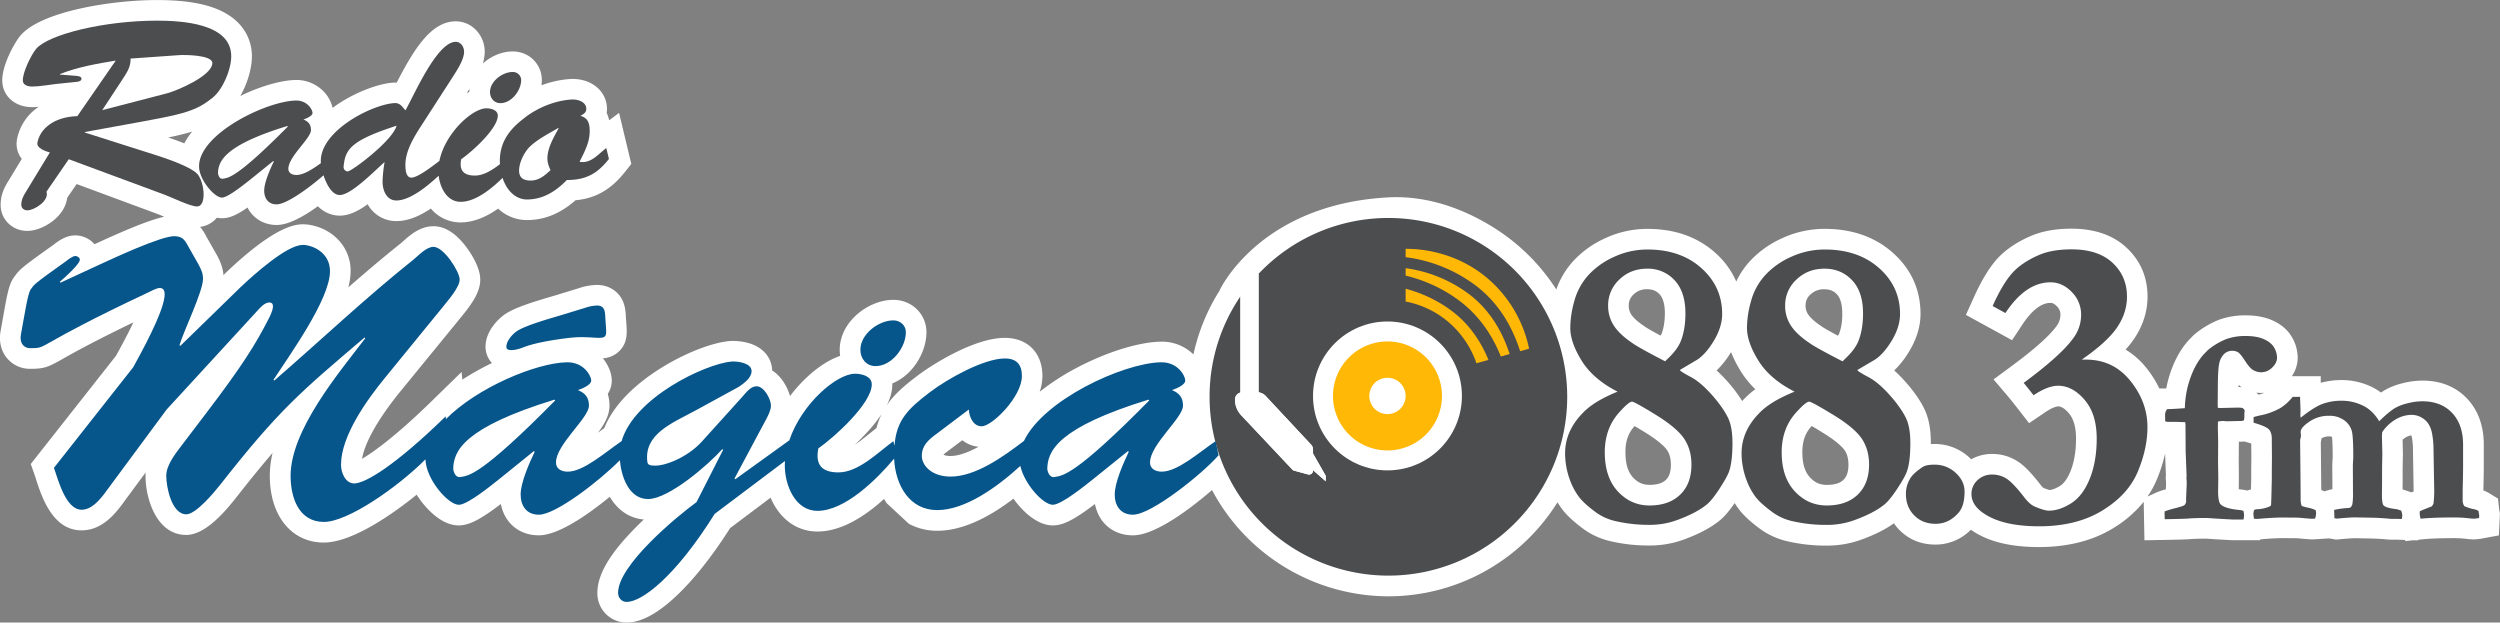 <svg id="Capa_1" data-name="Capa 1" xmlns="http://www.w3.org/2000/svg" viewBox="0 0 2018.95 502.77"><rect x="0" y="0" width="2018.95" height="502.77" fill="#808080" stroke="none"/><defs><style>.cls-1{fill:#fff;}.cls-2{fill:#4c4d4f;}.cls-3{fill:#06568c;}.cls-4{fill:#ffb806;}</style></defs><title>Mágica 2012</title><path class="cls-1" d="M1937.44-569.91h0s-.08-.39-.18-1.28l-.87-8.18-7-4.28a28.23,28.23,0,0,0-4.82-2.34v-.13c.22-8.89.33-15.31.33-19.07v-17.76c0-15.1-4.51-27.58-13.42-37.12-9.16-9.68-21.33-14.59-36.18-14.59a64.93,64.93,0,0,0-16,2.13A55.18,55.18,0,0,0,1845-667c-1,.6-2.05,1.27-3.11,2a44.24,44.24,0,0,0-7.76-4.7,55.38,55.38,0,0,0-23.81-5.39,63.84,63.84,0,0,0-17.09,2.2v-5.33h-23.34a26.54,26.54,0,0,0,4.72-15.11A33.13,33.13,0,0,0,1770.4-709c-3.25-6.07-8.58-10.83-15.87-14.16-6.08-2.78-13.4-4.19-21.75-4.19a62,62,0,0,0-21.75,3.57,72.64,72.64,0,0,0-19.13,11.26l-.89.7-4,4.1-.21.22c-5.85,6.3-10.64,14.48-14.25,24.31a91.63,91.63,0,0,0-4.06,14.87h-5.63a82.79,82.79,0,0,0-10.5-16.63,64.18,64.18,0,0,0-16.73-14.8,74.85,74.85,0,0,0,6.83-8.58c7.23-10.69,10.89-22.18,10.89-34.16,0-15.71-5.69-29-16.92-39.49-10.91-10.2-25.87-15.37-44.48-15.37-12.86,0-24,2-33.22,6.05-11.63,5.08-20.92,11.54-27.6,19.21C1524.9-764.9,1519-755,1513-741.72l-6.32,14,37.26,20.42,8.45-12.78c5.23-7.91,13.37-17.33,22.51-17.33,1.35,0,2.92.33,5.23,2.73a9.13,9.13,0,0,1,2.88,6.92,15,15,0,0,1-3.31,9.26l-.08.11c-3.87,5.34-13.29,15.26-36.22,32.14L1529-675.62l11.56,13.6c1.92,2.26,4.47,5.44,7.58,9.43l9.56,12.3,12.9-8.73c6.75-4.56,9.94-4.8,10.51-4.8,1,0,4,0,8.74,5.57,3.82,4.47,5.76,11.33,5.76,20.39,0,10.12-1.47,18.93-4.38,26.17-2.34,5.84-5.27,10-8.48,12-4,2.54-6.82,3.27-8.59,3.38a37.86,37.86,0,0,1-5-1.78,16.49,16.49,0,0,1-2.31-2.57c-7.47-9.64-13.17-15.46-18.51-18.85a37.51,37.51,0,0,0-20.39-5.91,34.27,34.27,0,0,0-17,4.31q-.63-.64-1.29-1.26a41,41,0,0,0-28.79-11.09q-1.29,0-2.51.06,0-.51,0-1c0-9.12-1.13-16.68-3.46-23.13s-6.58-13.37-13.13-21.56l-.14-.17a125.94,125.94,0,0,0-12.84-13.62,72,72,0,0,0,11.49-14.44c6.46-10.35,9.74-20.85,9.74-31.18,0-19.65-7.58-36.32-22.53-49.55-14.36-12.71-32.8-19.15-54.81-19.15a81.52,81.52,0,0,0-34.13,7.42,80.29,80.29,0,0,0-26.4,18.76,66.81,66.81,0,0,0-10.94,16.33A66.38,66.38,0,0,0,1304.12-778c-14.28-12.73-32.62-19.19-54.52-19.19a80.61,80.61,0,0,0-34,7.44,79.83,79.83,0,0,0-26.24,18.79,67.18,67.18,0,0,0-13.47,22.71,162,162,0,0,0-49.69-49.44c-25.73-16.32-55.52-26.58-86-24.94C936-817,904.11-747.8,904.11-747.8v.2a160.29,160.29,0,0,0-21.26,51.8,36.54,36.54,0,0,0-27-10.29c-18,.47-44.19,8.76-68.28,21.64a194.67,194.67,0,0,0-28.87,18.78,40.49,40.49,0,0,0,2.18-12.7c0-18.71-11.94-30.8-30.42-30.8-24.83,0-59.21,22-70.36,30.46-9.68,7.33-18.47,14.54-24.9,24,3-6,4.45-11.54,4.45-16.85q0-.42,0-.83c17.19-7,27.57-25.79,27.57-41.32,0-14.68-11.75-26.18-26.75-26.18-20,0-43.28,17.62-43.28,40.34a33.06,33.06,0,0,0,.36,4.92c-9,3.09-18.73,9.42-28,18.34a119,119,0,0,0-12.5,14.1c-2.11-7.52-7-15.91-14.42-20.67a22,22,0,0,0-7.13-15.65c-9.73-9.06-25.2-8.23-27-8.1l-.26,0c-14.65,1.34-36.61,10-56,22.19-15.9,10-36.4,26.31-45.19,48.1-1.64,1.18-3.31,2.42-5.06,3.71,5.35-7.21,9.26-14,9.26-21.74a32.34,32.34,0,0,0-1.38-9.58,19.51,19.51,0,0,0,3.22-10.73c0-5.86-2.68-12.48-7.16-18a20.66,20.66,0,0,0,13.36-5.93c6.77-6.79,6.12-15.12,5.56-22.47l-.2-2.56c-.07-.7-.11-1.59-.15-2.45-.17-3.6-.4-8.53-2.75-13.41-3.74-7.79-11.49-12.44-20.72-12.44a47.64,47.64,0,0,0-14.37,2.58l-18,5.52-3.85,1.14-.27.08c-15.58,4.59-29.13,8.81-37.18,14l-.2.13c-5.92,4-16,14-16,26.44a19.24,19.24,0,0,0,5.18,13.19,213.81,213.81,0,0,0-23.89,13.39l-.65-6.18-24.6,24c-28.06,27.37-46.31,40.59-55.78,46.13,2.29-13.36,13.31-32.79,31-54.46L290-724.2l.1-.12c.41-.51.89-1.1,1.44-1.77,8.09-9.9,15.35-19.66,15.35-30.13,0-9.83-7.46-21.09-10.67-25.48-8.55-11.7-17.67-17.63-27.1-17.63-11,0-19.19,7.37-24.63,12.24l-.14.13c-.51.46-1,.89-1.45,1.28-14.91,11.91-29.25,24.11-42.57,35.75A52.46,52.46,0,0,0,202.19-763a36,36,0,0,0-11.24-26.67c-9.16-8.76-21-11.5-28.31-11.2-13.77.42-34.23,13.45-60.87,38.78l-2.26,2.2c-.62-7.38-3.42-12.59-5.52-16.52L86.4-789.73l-.07-.13c-.33-.56-.63-1.11-.92-1.63l0-.09a41.18,41.18,0,0,0-4.78-7.23,20.82,20.82,0,0,0,13.55-7.4,20.45,20.45,0,0,0,4.09.42c5.84,0,11.58-2.3,20.66-8.64,4.4,8.64,13.06,14.09,23.57,14.09,8.22,0,19.39-5.1,33.28-15.16a24.57,24.57,0,0,0,17.66,7.62c7.81,0,15.5-4.09,22.52-9.22a26.29,26.29,0,0,0,23.18,13.62c8.55,0,17.72-3.33,27.88-10.14a31,31,0,0,0,24.1,11.19c9.55,0,19.7-3.74,30.22-11.13a33.93,33.93,0,0,0,23.23,9.25c14.19,0,27.05-5.25,39.25-16,16.3-1.5,28.74-8.67,40.06-23l5-6.33L419-890.87l-8,6a29.3,29.3,0,0,0-2-6,22.44,22.44,0,0,0,.23-3.22,22.71,22.71,0,0,0-7.11-16.55c-8-7.64-18.76-7.76-21.88-7.62a81,81,0,0,0-23.92,5.13,30.91,30.91,0,0,0,.29-4.22c0-13-10.35-23.14-23.56-23.14-8.42,0-17.36,3.67-24.08,9.77a32.39,32.39,0,0,0,1.53-9.47c0-13.57-10.48-24.61-23.35-24.61-19.79,0-33.53,22-47.73,49.49q-1.26-.06-2.56,0h-.16c-11.57.68-32.27,7.93-49.06,20.4a28,28,0,0,0-7.91-13.93,30.6,30.6,0,0,0-22.34-8.59c-11.67.3-28.3,5.11-44.29,12.91,6-10.4,9.39-22.71,9.39-32.12,0-9-3.38-30.87-34.67-40.35-11.14-3.37-24.92-5-42.14-5-35.73,0-93.55,8.93-110.27,28.85l-.2.25c-4.84,6.05-14.34,23.31-14.34,35.76S-69-895.5-55-895.5c1.72,0,3.48-.08,5.22-.22a40.75,40.75,0,0,0-17.4,26,19.82,19.82,0,0,0,3.81,16l-11,18.15c-3,4.8-6.06,10.82-6.06,19,0,11.8,9.43,21,21.47,21,9.57,0,21.42-6.5,27.58-15.12a25.9,25.9,0,0,0,4.72-11.65l7.61-11.06,65.41,24.22c1.1.41,3.19,1.31,5.27,2.2C41-804.63,25-798.36-.93-786.49l-.88.4c-1.07.49-1.82.83-2.16,1l-.64.29a20.75,20.75,0,0,0-15.58-7.12c-5.62,0-10.92,2.29-17.68,7.66C-62.69-766.62-65.12-764.46-69-759l-.23.32c-4.26,5.42-5.73,12.84-9.3,33.16-.58,3.31-1.18,6.73-1.81,10.15-1.7,8.47,0,16.43,4.91,22.41a24.06,24.06,0,0,0,18.78,8.79c11.7,0,14.82-1.51,26.14-7.91,8.08-4.57,23.75-13.43,57.3-29.62-3.28,6.88-7.81,15.72-14.07,27l-68.83,87.38,3.05,8.64c.36,1,.76,2.26,1.21,3.61l0,.14c4.7,14.4,13.44,41.2,36.79,41.2,17.52,0,28.38-15,34.87-23.91l1.17-1.61,15.7-21.25q-.11,1.36-.12,2.74c0,18.45,8.92,47.72,32.87,47.72,11.21,0,24.31-9.73,40-29.75,11.37-14.48,21-26.32,29.76-36.51a81.49,81.49,0,0,0-2.25,18.54c0,32.23,17.52,53.88,43.59,53.88,24.41,0,59.49-26.06,75-38.63a76.87,76.87,0,0,0,4.47,6.3c5.45,6.9,16.53,18.49,29.52,18.49,8.14,0,17.19-4.5,34-17.3,2.94,15.22,14.71,25.3,30.63,25.3,16.23,0,40.74-17.5,57.34-31.11,6.5,11,16,17.33,27.49,18.35-2.44,2.32-4.91,4.73-7.36,7.23-20.56,21-30.14,37.47-30.14,52a23.61,23.61,0,0,0,23.69,24c11.52,0,25.1-7.33,40.37-21.78,13.94-13.19,28.83-32,43.11-54.48l32.71-24.62c7.25,17.09,21.11,27.34,37.8,27.34,16.48,0,34.57-8.84,53.86-26.31q1,1.74,2.05,3.39l18,16.71a48,48,0,0,0,22.87,5.6c18.34,0,39-8.71,61.56-25.92,8.21,11.57,20.13,21.62,31.82,21.62,8.14,0,17.2-4.5,34-17.3,2.94,15.22,14.71,25.3,30.63,25.3,19.19,0,49.49-24.1,63.9-36.58a161.69,161.69,0,0,0,142.38,85.82,160.45,160.45,0,0,0,85-24.33,162.1,162.1,0,0,0,51.63-51.6,59.67,59.67,0,0,0,4,5.88c3.81,5,9.5,10.19,17.42,16a59.57,59.57,0,0,0,21.48,9.57,134.79,134.79,0,0,0,31,3.45,79.82,79.82,0,0,0,28.19-4.85c12.19-4.45,21.65-9.48,29-15.44,3.75-3.1,7.68-7.71,12-14a58.66,58.66,0,0,0,3.7,5.39c3.84,5,9.57,10.19,17.54,16a60.09,60.09,0,0,0,21.58,9.54,136.61,136.61,0,0,0,31.18,3.44,80.8,80.8,0,0,0,28.33-4.84c10.7-3.87,19.31-8.2,26.24-13.18a40.14,40.14,0,0,0,4.52,5.44c7.7,7.79,17.48,11.75,29.05,11.75a39.84,39.84,0,0,0,28.6-12l.91.63c13.22,9,30.92,13.37,54.12,13.37s43.37-5.11,59.84-15.2a93.61,93.61,0,0,0,24.7-21.36l.6,31.09,16.62-.3c15-.27,19-.48,20.87-.67,2.93-.22,7.16-.33,12.58-.34l6.09.42c13.54.81,14.42.81,15.13.81h22.13l.14-.66c7.4-.67,13.69-1,18.65-1l11.24.1c9.85.91,10.88.91,11.79.91s2,0,3.58-.14l10.42-.67,5.48,1,2.23-.21c8.21-.79,11.68-.92,13-.93l11.6.22c5,.07,9.95.34,14.63.81l3.12.17,4.91,0,6.24.22.25.91,6.54-.68,3.63.13.12-.51,3.73-.38c5.91-.61,14.18-.92,24.58-.92a87.18,87.18,0,0,1,9.35.4,65.73,65.73,0,0,0,7.19.61,41.07,41.07,0,0,0,7.4-.84l13-2.39.87-17.81ZM54.9-871c7.68-1.58,13.93-3.08,19.31-4.75a56.9,56.9,0,0,0-6.32,9.51C64.05-867.79,59.74-869.37,54.9-871Zm243.2-36.82q-1.05.49-2.12,1l2.23-3.46C298.14-909.44,298.1-908.63,298.1-907.82Zm1561.21,321,.06-5.55V-603.5l.22-11.94-.26-11.41a13.35,13.35,0,0,1,2.81-2.12,10,10,0,0,1,4.26-1.43,14,14,0,0,1,.45,1.69,53.64,53.64,0,0,1,.85,10l.54,31.33q0,1.16,0,2.21c-.71.3-1.27.55-1.73.78ZM1727-608.55l.08-16.32c0-.15,0-.31,0-.48l1.64,0a22,22,0,0,0,2.76-.17l2.92.85c1,.31,1.95.59,2.72.84l.08,11-.11,11.52v6.28c-.07,3.28-.14,6-.2,8.27a21.56,21.56,0,0,0-3,.9,29,29,0,0,0-5.37-.88L1727-587l.12-9.43v-.1Zm2.08-61,.31.2c-.94-.08-1.78-.12-2.55-.13q0-.89,0-1.72.85.7,1.71,1.3Zm12.11,4.57a28.84,28.84,0,0,0,6.71.15,47,47,0,0,1-4.93,1.52Q1742.1-664.2,1741.15-665Zm61.48,78c-1.16.23-2.2.47-3.15.75l-3.37,1q-1.18-.57-2.5-1.07l-.36-38.5a25.36,25.36,0,0,0,.53-3.19l0,0a11.23,11.23,0,0,1,6.38-1.59,4.38,4.38,0,0,1,2.12.38c.17,1.37.55,5.59.56,16.29l-.33,6.07ZM1404.34-712.8a12.22,12.22,0,0,1-1,1.88c-9.82-5.23-12.51-7-13.14-7.51l-.65-.46c-6.27-4.19-9.08-7.39-10.34-9.33a12.18,12.18,0,0,1-2-6.92,11.47,11.47,0,0,1,4-9.12,15.2,15.2,0,0,1,11.15-4.15c4.4,0,7.44,1.24,10.19,4.13s4.28,8.27,4.28,15.37C1406.89-722.42,1406-717,1404.34-712.8Zm-22.83,75.49.62-.69c2.1,1.22,4.83,2.84,8.32,5,12.84,7.81,17,12.76,18.24,14.52,2.11,3.08,3.13,6.92,3.13,11.74,0,7.41-2.31,10.5-4,12.18-2.86,2.77-7.27,4.12-13.49,4.12-5.54,0-9.61-1.82-13.6-6.09-4.13-4.42-6.14-11-6.14-20.25C1374.55-625.34,1376.78-631.87,1381.52-637.31ZM1261-712.77a12.06,12.06,0,0,1-.92,1.78c-9.59-5.15-12.22-6.94-12.84-7.4l-.65-.46c-6.21-4.18-9-7.38-10.24-9.32a12.33,12.33,0,0,1-1.95-7,11.7,11.7,0,0,1,4-9.17h0a14.83,14.83,0,0,1,10.92-4.1c4.3,0,7.28,1.22,10,4.08s4.26,8.3,4.26,15.42C1263.5-722.41,1262.64-717,1261-712.77Zm-22.37,75.41.51-.58c2.06,1.21,4.71,2.8,8.09,4.87,12.72,7.8,16.88,12.74,18.07,14.5,2.1,3.09,3.12,6.95,3.12,11.79,0,7.44-2.29,10.55-4,12.23-2.81,2.74-7.14,4.08-13.25,4.08-5.43,0-9.43-1.81-13.35-6-4.11-4.43-6.1-11.07-6.1-20.3C1231.67-625.36,1233.89-631.91,1238.6-637.36Zm98-30.31a65.61,65.61,0,0,0-8.63,7.42q-1,1-2,2.09a112.74,112.74,0,0,0-7.74-10.89l-.12-.15a125.58,125.58,0,0,0-12.79-13.66,71.86,71.86,0,0,0,11.46-14.49l.21-.34A90.67,90.67,0,0,0,1325-682,74.32,74.32,0,0,0,1336.64-667.67Zm-454.87,35,0,0h0ZM685.51-618.47l10.69-8.06a24.6,24.6,0,0,0,13.13,5.3c-7.72,4.19-15.86,7.44-22.63,7.44a13.76,13.76,0,0,1-5.79-1A49.71,49.71,0,0,1,685.51-618.47Zm-76.12-4.41c3.2-3,6.27-6.11,9.07-9.13a124.52,124.52,0,0,0,12.61-15.65,59.23,59.23,0,0,0-4.19,11.32c-1.64,1.28-3.3,2.61-5,4C618.1-629.3,613.71-625.77,609.39-622.88Zm1051.44,28.16a122.6,122.6,0,0,0,6.71-21.06l.66,17.57-.17,2.49.23,2.52c.06.88.07,1.31.07,1.44s0,.9-.2,4.93a50.8,50.8,0,0,0-8.06,2.72L1653.3-581A74.28,74.28,0,0,0,1660.83-594.72Z" transform="translate(80.95 982.03)"/><path class="cls-2" d="M1040.28-806a144,144,0,0,0-104.83,45.09v95.73a9.26,9.26,0,0,1,5.68,2.87l36.76,39.38a5.76,5.76,0,0,1,1.55,3.93v3.23l10.26,18v4.4l-10.26-9v.38a3.21,3.21,0,0,1-4.05,3.09l-11.21-3.06a3.21,3.21,0,0,1-1.49-.9l-41.28-43.85a18.49,18.49,0,0,1-5-12.67,5.85,5.85,0,0,1,4.4-5.66v-77.67a143.75,143.75,0,0,0-24.93,81.12,144.42,144.42,0,0,0,144.42,144.42A144.42,144.42,0,0,0,1184.7-661.55,144.42,144.42,0,0,0,1040.28-806Z" transform="translate(80.95 982.03)"/><path class="cls-1" d="M916.38-659.35a18.49,18.49,0,0,0,5,12.67l41.28,43.85a3.21,3.21,0,0,0,1.49.9l11.21,3.06a3.21,3.21,0,0,0,4.05-3.09v-.38l10.26,9v-4.4l-10.26-18V-619a5.76,5.76,0,0,0-1.55-3.93l-36.76-39.38a9.26,9.26,0,0,0-5.68-2.87v-95.73a145.11,145.11,0,0,0-14.66,18.21V-665A5.85,5.85,0,0,0,916.38-659.35Z" transform="translate(80.95 982.03)"/><path class="cls-3" d="M332.22-699.3c3.06,0,7-1.23,10.1-2.46,8-3.08,20.51-5.23,29.08-6.46,11.33-1.54,15-1.85,26-1.23,12.55.92,11.63,0,10.72-12.62-.61-6.46.61-13.23-7-13.23a32.49,32.49,0,0,0-9.49,1.85l-18.06,5.54c-9.18,2.77-29.39,8.31-37,13.23-3.67,2.46-8.57,8-8.57,12.62C327.93-699.6,330.08-699.3,332.22-699.3Z" transform="translate(80.95 982.03)"/><path class="cls-3" d="M626.12-686.37c13.16,0,24.49-15.08,24.49-27.39,0-5.54-4.59-9.54-10.1-9.54-11.94,0-26.63,11.08-26.63,23.69C613.88-692.22,618.78-686.37,626.12-686.37Z" transform="translate(80.95 982.03)"/><path class="cls-3" d="M900.74-625.76c-13.16,8.92-30.61,24.62-43.47,24.62-4.9,0-9.49-2.15-9.49-7.39,0-14.46,26.64-36,26.64-45.85,0-6.77-3.06-10.15-8.88-12.62,2.76-.92,10.72-4,10.72-7.69s-5.82-15.08-19.9-14.77c-30.79.8-94.72,30.52-110.37,63.48-17.14,13.19-39.41,28.83-59.23,28.83-15.92,0-23.27-9.54-23.27-16.62,0-8.62,5.51-13.23,12.25-18.15l25.72-19.39c.3,5.85,3.37,13.54,10.41,13.54,8.27,0,32.45-23.69,32.45-40.62,0-9.23-4.29-14.15-13.78-14.15-17.15,0-46.54,16.62-60.31,27.08-18,13.62-27.21,22.72-28.82,43.41l-.88-3.71c-12.25,8.92-28.16,25.23-44.39,25.23-14.08,0-18.67-6.77-16.23-19.38,12.86-8.92,43.17-36.31,43.17-51.69,0-6.77-8.27-8.62-13.47-8.62-15,0-43.24,24.4-53.12,53.79L512.85-595l-.61-.62,23-43.08c2.14-4,6.43-11.08,6.43-15.69,0-5.23-5.51-15.69-11.63-15.69-4.9,0-8.57,5.23-11.63,8.62L485.6-625.14c-11.63,12.62-30.31,20-38.88,19.08-2.76,0-4.59-.61-4.9-3.08-2.76-22.46,19.9-31.08,39.19-41.54l34.9-19.08c4-2.77,10.1-7.08,10.1-12.62,0-6.77-11.94-8-16.23-7.69-21.45,2-78.64,29.15-88.77,64.4l0-.09c-13.16,8.92-30.62,24.62-43.47,24.62-4.9,0-9.49-2.15-9.49-7.39,0-14.46,26.63-36,26.63-45.85,0-6.77-3.06-10.15-8.88-12.62,2.76-.92,10.72-4,10.72-7.69s-5.82-15.08-19.9-14.77c-25.16.65-72.44,20.61-97.44,45.87l-.23-2.18c-41.33,40.31-65.21,54.15-73.78,54.15-7.35,0-10.72-8.92-10.72-15.08,0-23.39,21.12-52.62,35.21-69.85l47.45-58.15c3.67-4.62,13.16-15.39,13.16-21.54,0-6.46-12.86-26.46-21.12-26.46-5.51,0-11.63,6.46-15.61,9.85-40.11,32-75.31,65.54-113,98.16l-.61-.62c12.55-19.39,45.62-64.92,45.62-87.69,0-16-15.61-21.54-22.35-21.23-12.55.31-38.57,23.38-49.9,34.15L64.64-702.68,64-703.3c3.37-11.38,19-43.38,19-53.54,0-4.62-1.53-7.69-3.67-11.69L72-781.45c-3.06-5.23-4.29-9.54-11.63-9.85-11-.62-54.19,20-57.86,21.54l-34.6,16-.61-.61c11.94-10.46,16.23-16,16.23-17.85s-2.14-3.08-3.67-3.08c-2.14,0-6.12,3.08-7.65,4.31C-55.06-751.61-53.22-752.22-56-748.53c-2.45,2.77-4.9,19.69-8,36.31-1.53,7.38,2.45,11.38,7.35,11.38,15.61,0,.92-.62,95.21-44.92,2.45-1.23,7-3.69,9.49-3.69,5.2,0,10.72,6.15-21.43,64l-64,81.23c3.37,9.54,9.49,33.85,22.35,33.85,9.8,0,17.45-11.69,22.65-18.77L53.62-651.3l73.48-80c2.14-2.46,5.82-6.46,9.49-6.46,3.37,0,4.59,3.38-.61,13.23-10.41,20.31-20.82,37.23-49.6,75.08L65.56-622.07c-4.9,6.46-12.25,15.69-12.25,24.31,0,8.92,4.29,31.08,16.23,31.08,7.65,0,22.35-17.54,26.94-23.38,48.07-61.23,64.9-75.08,116.95-119.39l.61.61c-21.43,28-60.31,74.16-60.31,111.08,0,17.85,6.74,37.23,26.94,37.23,19,0,58.76-27.37,82-50.55,0,.13,0,.27,0,.4.61,16,18.37,36.31,26.94,36.31,7,0,26.63-16,32.45-20.62l28.17-22.77.61.62c-4,8.31-11.33,24.62-11.33,34.46,0,8.92,4.59,16.31,14.7,16.31,13.78,0,49.49-27.76,65.42-44,1.17,13.47,7.45,31.36,22.75,31.36,16.84,0,49-28,60-40.31l.61.62-21.43,42.15c-16.84,12.31-63.37,51.08-63.37,73.23,0,4,2.75,7.38,7,7.38,11.94,0,38.88-19.69,71-71.08l56.76-42.72c-.08,1.21-.12,2.42-.12,3.64,0,15.69,8.27,36.62,26.33,36.62,22.17,0,47.66-25.13,61.94-42.14,1.08,21.52,12.41,41.53,34.81,41.53s48-18.18,67.12-35.67c3.42,14.94,18.55,31.37,26.25,31.37,7,0,26.64-16,32.45-20.62L830-617.76l.61.62c-4,8.31-11.33,24.62-11.33,34.46,0,8.92,4.59,16.31,14.7,16.31,15,0,56-32.92,69.19-48ZM291.2-596.83c-4.59.92-5.82-4.62-6.12-6.15,0-15.08,8.88-33.85,81.74-56.31l.61.62C306.81-597.14,297.32-598.06,291.2-596.83Zm479.74,0c-4.59.92-5.82-4.62-6.12-6.15,0-15.08,8.88-33.85,81.74-56.31l.61.62C786.55-597.14,777.06-598.06,770.93-596.83Z" transform="translate(80.95 982.03)"/><circle class="cls-1" cx="1120.49" cy="319.75" r="60.12"/><path class="cls-4" d="M1039.55-706.27a44,44,0,0,0-44,44,44,44,0,0,0,44,44,44,44,0,0,0,44-44A44,44,0,0,0,1039.55-706.27Zm0,58.65a14.66,14.66,0,0,1-14.66-14.66,14.66,14.66,0,0,1,14.66-14.66,14.66,14.66,0,0,1,14.66,14.66A14.66,14.66,0,0,1,1039.55-647.62Z" transform="translate(80.95 982.03)"/><path class="cls-4" d="M1109.6-752.34c23.2,17,32.64,40.22,37.11,53.92l7.21-2a102,102,0,0,0-32.26-55.72c-27.7-24.28-59.49-25-67.45-24.93v6.73A119.38,119.38,0,0,1,1109.6-752.34Z" transform="translate(80.95 982.03)"/><path class="cls-4" d="M1104.39-745.25a110.32,110.32,0,0,0-50.18-20.2v6a118.84,118.84,0,0,1,42.63,19.7c19,14,28.82,32,34.25,45.62l7.12-2C1134-708.87,1125.21-730,1104.39-745.25Z" transform="translate(80.95 982.03)"/><path class="cls-4" d="M1090.76-731.46a108.21,108.21,0,0,0-36.55-17.38v10.31a75.8,75.8,0,0,1,32.26,14.66,76.4,76.4,0,0,1,24.93,35.19l9.72-2.68C1116.06-703.68,1107.18-719.39,1090.76-731.46Z" transform="translate(80.95 982.03)"/><path class="cls-2" d="M1225.37-665.74q-19.77-10.1-29-25t-9.19-26.55a82.11,82.11,0,0,1,3.29-21.72,50.9,50.9,0,0,1,11.3-20.8,63.05,63.05,0,0,1,20.83-14.81,63.76,63.76,0,0,1,27-5.91q26.65,0,43.44,15t16.79,37.08q0,10.81-7.16,22.37T1288-690.57l-12.3,7.32q-.06.94,9.14,5.86t20.5,18.73q7.93,10,10.37,16.8t2.45,17.47q0,16-3,23.79-1.86,4.66-7.68,13.56t-10,12.39q-8.6,7-24.12,12.64a63.07,63.07,0,0,1-22.44,3.83,117.62,117.62,0,0,1-27.16-3,42.86,42.86,0,0,1-15.52-6.83q-9.79-7.16-14-12.65a52.86,52.86,0,0,1-7.25-13.49,62.75,62.75,0,0,1-4-21.81q0-18,14.35-32.63Q1206.13-657.92,1225.37-665.74Zm11.64,8.1q-2.69,0-10.9,9.29-11.07,12.78-11.07,31.54,0,20.25,10.54,31.62t25.56,11.37q15.85,0,24.88-8.82t9-24.13q0-12.32-6-21.14t-23.14-19.34Q1238.78-657.78,1237-657.64Zm26.75-32.61,3.38-3.33q6.77-6.66,9.3-13,3.72-9.33,3.72-22.32,0-17.49-8.77-26.82a29,29,0,0,0-22.1-9.33q-13.33,0-22.44,8.73a28.25,28.25,0,0,0-9.11,21.19,28.92,28.92,0,0,0,4.59,16q4.59,7.15,14.95,14.13Q1242.17-701.41,1263.76-690.25Z" transform="translate(80.95 982.03)"/><path class="cls-2" d="M1368.33-665.74q-19.92-10.1-29.19-25t-9.27-26.55a81.51,81.51,0,0,1,3.32-21.72,50.79,50.79,0,0,1,11.39-20.8,63.54,63.54,0,0,1,21-14.81,64.69,64.69,0,0,1,27.2-5.91q26.86,0,43.78,15t16.92,37.08q0,10.81-7.22,22.37t-14.86,15.55l-12.4,7.32q-.06.94,9.21,5.86t20.67,18.73q8,10,10.46,16.8t2.47,17.47q0,16-3.06,23.79-1.87,4.66-7.74,13.56t-10.12,12.39q-8.67,7-24.31,12.64a64,64,0,0,1-22.61,3.83,119.44,119.44,0,0,1-27.37-3A43.37,43.37,0,0,1,1351-568q-9.86-7.16-14.11-12.65a52.73,52.73,0,0,1-7.31-13.49,62.31,62.31,0,0,1-4.08-21.81q0-18,14.46-32.63Q1348.94-657.92,1368.33-665.74Zm11.73,8.1q-2.71,0-11,9.29-11.15,12.78-11.15,31.54,0,20.25,10.63,31.62t25.76,11.37q16,0,25.08-8.82t9.1-24.13q0-12.32-6-21.14t-23.32-19.34Q1381.85-657.78,1380.07-657.64Zm27-32.61,3.41-3.33q6.82-6.66,9.38-13,3.75-9.33,3.75-22.32,0-17.49-8.84-26.82t-22.27-9.33q-13.43,0-22.61,8.73a28.15,28.15,0,0,0-9.18,21.19,28.75,28.75,0,0,0,4.62,16q4.62,7.15,15.07,14.13Q1385.26-701.41,1407-690.25Z" transform="translate(80.95 982.03)"/><path class="cls-2" d="M1481-606.78a24.69,24.69,0,0,1,17.46,6.63q7.13,6.63,7.13,15.09,0,11.11-4.43,16.59-7.87,9.45-19,9.45-10.49,0-17.21-6.8t-6.72-17.25a23.41,23.41,0,0,1,3.28-12.27q2.46-4.31,9.84-9.29Q1474.25-606.78,1481-606.78Z" transform="translate(80.95 982.03)"/><path class="cls-2" d="M1561.32-662.82q-4.92-6.32-8-10,29.83-22,39.84-35.78a31.43,31.43,0,0,0,6.56-19.14,25.74,25.74,0,0,0-7.54-18.47q-7.54-7.82-17.21-7.82-20,0-36.39,24.8l-10.33-5.66q7.87-17.48,15.49-26.21t21.72-14.9q10.66-4.66,26.56-4.66,21.47,0,33.11,10.88t11.64,27.33q0,13-8,24.83t-28.52,26h3.44q22,0,35.82,17.16T1653.29-637q0,17.16-7.79,35.83t-28.61,31.41Q1596.07-557,1565.75-557q-29.35,0-44.75-10.48-9.84-6.65-9.84-15.64a14.88,14.88,0,0,1,4.75-11,16.62,16.62,0,0,1,12.13-4.66,21,21,0,0,1,11.47,3.33q5.24,3.33,14.26,15,4.59,6,8.85,7.66,7.54,3.16,11,3.16,8.69,0,18.12-6t15-19.89q5.57-13.9,5.57-32.37,0-19.8-9.75-31.21t-21.39-11.4Q1572.63-670.47,1561.32-662.82Z" transform="translate(80.95 982.03)"/><path class="cls-2" d="M1667.21-562.73l-.12-6.26a65.09,65.09,0,0,1,8.65-2.63q6.72-1.73,7.44-2.52a4.48,4.48,0,0,0,1.33-3.47v-2.46q.48-10.4.48-11.63c0-.67,0-1.6-.12-2.8l-.12-1.34.12-1.45v-1l-.73-19.23L1684-639l-.24-2.12q-2.18,0-6.42-.22h-7.63q-.73-.09-2.06-.36-.12-3-.12-4.85a7.38,7.38,0,0,1,1.69-5.08q3.63,0,14.28-.78a78.09,78.09,0,0,1,4.66-25q4.29-11.68,10.83-18.73l3.15-3.24a57.1,57.1,0,0,1,14.71-8.78,45.38,45.38,0,0,1,15.92-2.52q9,0,14.83,2.68t8.11,6.88a16.68,16.68,0,0,1,2.24,7.77q0,4.47-4,8.22a12.64,12.64,0,0,1-8.84,3.75,13.15,13.15,0,0,1-7.14-2.24q-2.42-1.68-5.87-7t-5.39-6.76a8.75,8.75,0,0,0-5.08-1.34,9.11,9.11,0,0,0-6.54,2.68,14.74,14.74,0,0,0-3.87,7.72q-1.09,5-1.09,20.13l-.12,12.3.12,3.24,2.29.11,14.32-.34a25.86,25.86,0,0,1,3.37.34q1.69,1.34,1.69,2.24l-.24,2.12v3a16.9,16.9,0,0,1-.36,2.57,5.45,5.45,0,0,1-2.53.56h-1.09l-9.16.22a20.38,20.38,0,0,1-3.5-.22h-1.08a19.9,19.9,0,0,0-3.62.49l-.08,5.48q0,.78.08,2.46.16,6.37.16,8.72l-.08,16.43.2,12-.12,9.61q-.24,10.17,2.17,12.29,3.49,3.24,14.56,4.36a11.78,11.78,0,0,1,3.73.78,26.4,26.4,0,0,1,.48,3.47,17.72,17.72,0,0,1-.48,3.47h-8.7q-1.09,0-14.14-.78l-6.53-.45q-9.42,0-14.62.4Q1684.12-563,1667.21-562.73Z" transform="translate(80.95 982.03)"/><path class="cls-2" d="M1739.48-570.21a6.32,6.32,0,0,1,2.41-.57,27.83,27.83,0,0,0,10.3-2.34,1.71,1.71,0,0,0,.93-1.45q.16-1.12.6-20.32v-6.47l.11-11.5-.11-11.95v-2.68q0-5.25-2.36-7.76T1739-640.67v-4.58q2.08-.56,4.93-1.23a54.5,54.5,0,0,0,16.65-6,39.4,39.4,0,0,0,10-9.06h6v1.79l.33,8.95-.11,4.14.22,2q10.41-8.39,17.36-11.07a44.06,44.06,0,0,1,15.94-2.68,38.7,38.7,0,0,1,16.7,3.8q8.05,3.8,13.42,12.75,7.77-7.66,13-10.77a39.41,39.41,0,0,1,9.91-3.72,48.07,48.07,0,0,1,11.88-1.61q15.22,0,24.09,9.38t8.87,25.68v17.76q0,5.47-.33,18.87v8.6a8.17,8.17,0,0,0,1.31,4.36,33.82,33.82,0,0,0,7.34,2.41,11.14,11.14,0,0,1,4.16,1.53,27.17,27.17,0,0,0,.55,3.41l-.11,2.26a27.78,27.78,0,0,1-4.38.57q-.88,0-5.31-.5a102.85,102.85,0,0,0-11.23-.5q-16.54,0-26.29,1a17.76,17.76,0,0,1-.77-4.45l.11-1.56q1.42-.77,9.42-3.83a5.57,5.57,0,0,0,1.64-2.57,79.49,79.49,0,0,0,.55-11.95l-.55-31.49a70.07,70.07,0,0,0-1.2-13.12,21.52,21.52,0,0,0-3.23-8.15,16.25,16.25,0,0,0-5.75-4.86,16,16,0,0,0-7.56-1.9,25.79,25.79,0,0,0-12.49,3.49A33.61,33.61,0,0,0,1842.87-633l-.22,3.24.33,14.31-.22,11.74v11.18l-.11,10q0,7.38,1.42,8.72,2.19,2.13,10.73,3l3.4,1.14a13.85,13.85,0,0,1,.88,4.08,14.48,14.48,0,0,1-.44,2.72l-3.17-.11h-4.37l-2.29-.11q-7.76-.78-16.07-.89l-11.7-.22q-4.26,0-14.76,1l-2-.34-.22-6.69a67.89,67.89,0,0,1,11.84-1.58,9.46,9.46,0,0,0,1.43-.45,6.35,6.35,0,0,0,1.41-2.46,47.31,47.31,0,0,0,.54-9.06l-.11-22.7.33-6q0-17.44-1.21-21.58a15.81,15.81,0,0,0-6.42-8.78,19.92,19.92,0,0,0-11.69-3.41,27.66,27.66,0,0,0-15.48,4.31q-6.59,4.31-7.58,7.66-.11,1.34-.11,2l.22,1.12V-630a12,12,0,0,1-.66,3.13l.33,32.09.11,16.77a20.39,20.39,0,0,0,.33,2.91l.54,1.68a48.75,48.75,0,0,0,5.21,1.41,25,25,0,0,1,6.08,2,18.68,18.68,0,0,1,.32,2.68,14.59,14.59,0,0,1-.87,4.13q-1.75.11-2.52.11-1.21,0-11-.9l-11.94-.1q-8.54,0-20.7,1.12l-3.18-.11q-.22-1.78-.44-4.13A11.37,11.37,0,0,1,1739.48-570.21Z" transform="translate(80.95 982.03)"/><path class="cls-2" d="M44.17-857l-56.6-18v-.42c75.46-14,85.94-13.83,103.13-27.67,8.38-6.71,15.09-22.85,15.09-33.54,0-26.83-40.88-28.72-60.16-28.72-42.34,0-87.62,11.11-97.47,22.85-4.19,5.24-10.69,18.66-10.69,25.36,0,4,4.4,5,7.55,5,6.08,0,13.63-1.47,19.49-2.1l16.35-1.68c1,0,4-.63,4-2.31,0-3.14-4.19-2.31-17.4-3.56v-.42c14.25-5.66,29.77-8.38,45.07-10.9l-31,44.86c-19.49.63-30.39,10.69-32.28,21.59-.84,4.19,6.71,6.92,10.06,7.76l-19.49,32.07c-2.1,3.35-3.56,6.29-3.56,10.27,0,2.72,2.31,4.4,4.82,4.4,5.66,0,18-7.76,15.51-15.09l18-26.2,77.56,28.72c5.66,2.1,20.54,9.43,26,9.43,7.13,0,6.29-15.72,2.31-23.06C79.39-840,80.23-845.49,44.17-857Zm-27-59.74c3.77-5.87,7.55-10.69,7.34-18l38.78-2.73c4.61-.42,27.25-.21,27.25,6.29,0,10.27-28.09,22.22-36.68,24.53L1.62-893.07Z" transform="translate(80.95 982.03)"/><path class="cls-2" d="M323.16-898.73c9,0,16.77-10.27,16.77-18.66a6.63,6.63,0,0,0-6.92-6.5c-8.18,0-18.24,7.55-18.24,16.14C314.78-902.71,318.13-898.73,323.16-898.73Z" transform="translate(80.95 982.03)"/><path class="cls-2" d="M408.68-862.47c-6.5,4.82-12.37,12.79-21.59,11.11,4-8.18,8.18-15.51,8.18-24.74,0-6.29-1.26-10.69-7.55-12.37,2.31-1.26,4.82-2.52,4.82-5.66,0-5.66-6.92-7.76-11.53-7.55-12.79.63-27.88,6.29-39.2,15.51-11.74,9-19.49,19.49-19.08,35.22,0,.5.05,1,.09,1.47-6.27,4.79-13.2,9.22-20.21,9.22-9.64,0-12.79-4.61-11.11-13.21,8.8-6.08,29.56-24.73,29.56-35.22,0-4.61-5.66-5.87-9.22-5.87-11.25,0-33.38,20-37.93,42.47-8.14,6.25-18,13.5-22.64,13.5s-4.82-7.13-4.82-10.48c0-13.42,10.06-27,17-37.94l21.38-33.12c3.35-5.24,9-13.84,9-20.12,0-3.77-2.52-8-6.71-8-15.3,0-33.75,43.39-40.66,55.34-2.73-3.14-4.4-6.08-8.8-5.87-17.82,1-59.53,22-59.53,46.74,0,.52,0,1.11.09,1.75-6.8,4.91-14,9.57-19.79,9.57-3.35,0-6.5-1.47-6.5-5,0-9.85,18.24-24.52,18.24-31.23,0-4.61-2.1-6.92-6.08-8.59,1.89-.63,7.34-2.73,7.34-5.24s-4-10.27-13.62-10.06c-24.32.63-78.82,27.46-78,53.66.42,10.9,12.58,24.73,18.45,24.73,4.82,0,18.24-10.9,22.22-14L139.75-852l.42.42c-2.72,5.66-7.76,16.77-7.76,23.48,0,6.08,3.14,11.11,10.06,11.11,7.76,0,25.67-12.79,37.86-23.48,2.52,7.81,7.08,15.93,13.07,15.93,9.43,0,28.93-20.33,36.26-26.62A102.78,102.78,0,0,0,228-835.22c0,6.71,3.14,15.09,11.11,15.09,10.38,0,23.65-10.13,34.19-20,1.18,10,6.86,21.09,17.79,21.09,11.39,0,24.06-9.64,33.81-19.35,3.67,11.25,11.41,17.46,19.64,17.46,13.21,0,23.48-6.71,32.28-15.72,15.3,0,24.52-5,34-17ZM99.3-837.73c-3.14.63-4-3.14-4.19-4.19,0-10.27,6.08-23.06,56-38.36l.42.42C110-837.94,103.49-838.57,99.3-837.73ZM199.7-843.6a3.51,3.51,0,0,1-3.14-4c1.26-13.84,5.87-21,42.76-32.91C236-868.13,202.22-843,199.7-843.6Zm163.92-1c-4.82,4.4-9.22,8.38-16.14,8.38-5.24,0-9.22-1.89-9.22-8,0-6.5,4-14.67,8.59-19.28,6.29-6.08,16.14-11.11,23.27-15.3.84.42-9,13.62-9,24.53C361.1-850.73,362.15-848,363.62-844.65Z" transform="translate(80.95 982.03)"/></svg>